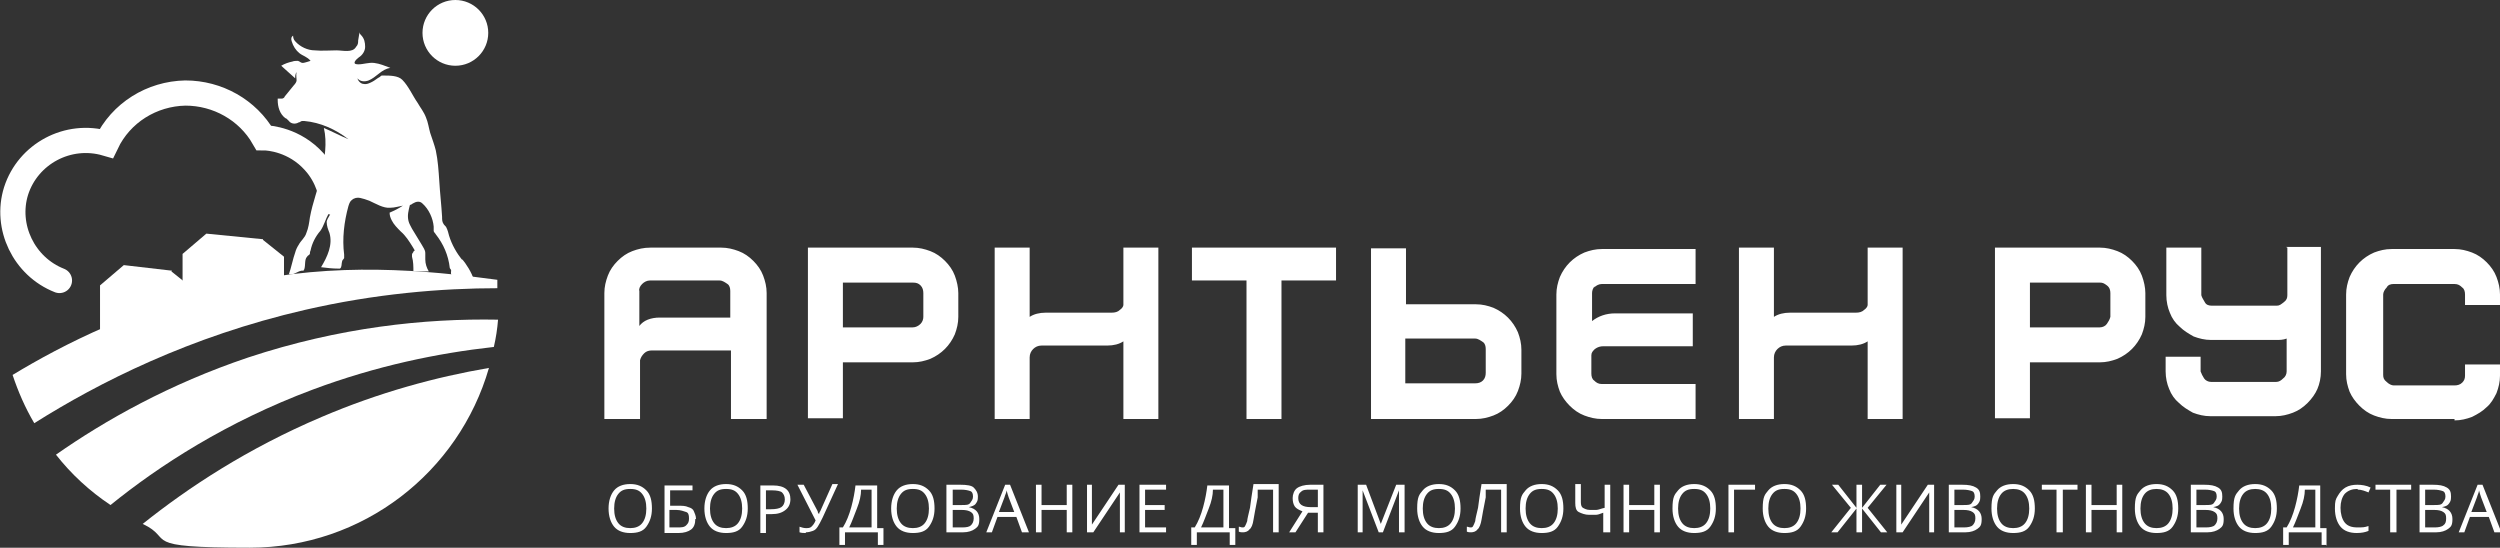 <?xml version="1.0" encoding="UTF-8"?> <svg xmlns="http://www.w3.org/2000/svg" id="Layer_1" version="1.1" viewBox="0 0 357.4 78.3"><rect x="0" y="0" width="357.4" height="78.3" fill="#333333" stroke="none"/><defs><style> .st0 { fill: #fff; } .st1 { fill: none; stroke: #fff; stroke-linecap: round; stroke-miterlimit: 10; stroke-width: 3.6px; } </style></defs><path class="st0" d="M37.6,34.2l-8.1-.8-3.4,2.9v7.3l6.6-1.6h7.9v-5.3l-3-2.4Z"></path><path class="st0" d="M24.6,38.7l-6.9-.8-3.4,2.9v7.3l6.6-1.6h6.6v-5.3l-3-2.4Z"></path><path class="st0" d="M71.3,41.2c-8.3,0-17.7.8-27.7,3.1-16.5,3.8-29.5,10.4-38.7,16.2-1.3-2.2-2.3-4.5-3.1-6.9,7.1-4.3,18-9.9,32.3-13.1,14-3.1,26.7-1.9,37-.5,0,.7,0,.4,0,1.2h0Z"></path><path class="st0" d="M71.2,45.7c-.1,1.3-.3,2.6-.6,3.9-8.1.9-16.8,2.7-25.9,6.1-12.3,4.6-22,10.9-28.9,16.5-3-2-5.6-4.4-7.8-7.2,7-4.9,16.2-10.1,27.5-13.9,13-4.3,25.2-5.6,35.7-5.4h0Z"></path><path class="st0" d="M69.9,52.6c-4.3,14.9-18,25.7-34.2,25.7s-10.6-1.2-15.3-3.4c6.5-5.2,15-10.8,25.6-15.3,8.2-3.5,16.3-5.7,23.9-7"></path><path class="st1" d="M8.5,40.1c-5.1-2-7.8-7.7-6.2-12.8,1.7-5.3,7.4-8.4,12.9-6.8,2.1-4.4,6.5-7.1,11.3-7.2,4.6,0,8.9,2.4,11.2,6.4.8,0,4.4.3,7.2,3.4,2.1,2.3,2.5,4.9,2.6,5.8"></path><circle class="st0" cx="65.1" cy="4.7" r="4.7"></circle><path class="st0" d="M53.7,9.1s0,0,0,0,0,0,0,0h0Z"></path><path class="st0" d="M66.1,37.2c-.8-1-1.5-2.2-1.9-3.5-.1-.4-.2-.8-.4-1.2-.1-.2-.3-.3-.4-.5-.2-.3-.2-.6-.2-1-.1-1.7-.3-3.4-.4-5.1-.1-1.5-.2-3-.5-4.4-.2-.8-.5-1.6-.8-2.5-.2-.7-.3-1.5-.6-2.2-.3-.8-.8-1.4-1.2-2.1-.7-1-1.3-2.4-2.2-3.3-.6-.6-1.8-.6-2.6-.6-.1,0-.2,0-.3,0-.1,0-.2.1-.3.2-.4.2-.7.5-1.1.7s-.8.4-1.2.3c-.4,0-.8-.4-.9-.8.4.5,1.1.5,1.6.3s1-.6,1.5-1,1-.7,1.6-.8c-.8-.3-1.5-.6-2.3-.7-.8-.1-1.5.2-2.3.2-1,0-.3-.7.1-1,.5-.3.9-.9.9-1.5s-.1-1.2-.6-1.7c-.1-.1-.2-.2-.2-.4l-.2,1.2c0,.3,0,.6-.3.9-.5.9-1.9.5-2.8.5-1,0-2.1.1-3.1,0-1,0-2.1-.5-2.8-1.3-.2-.2-.3-.5-.3-.8-.3.2-.3.5-.2.8.2.7.6,1.3,1.1,1.7.5.4,1.1.5,1.6,1.1,0,0-.9.3-1.1.3-.3,0-.4-.2-.7-.3-.2,0-.6,0-.8.1-.5.1-1.1.3-1.6.6.7.6,1.3,1.2,2,1.8,0-.3,0-.6.2-.9-.1.4,0,.8,0,1.2,0,.2-.2.5-.4.7l-1.3,1.6c0,.1-.2.3-.4.3-.2,0-.4,0-.6,0,0,0,0,.2,0,.2,0,1,.3,2,1.1,2.6.1,0,.2.1.3.2l.2.2c.3.4.9.5,1.4.2.2,0,.3-.2.5-.2,0,0,.2,0,.3,0,2.3.2,4.5,1.2,6.3,2.6-1.2-.5-2.3-1.1-3.5-1.6.5,2.1.1,4.4-.3,6.5-.5,2.1-1.3,4.1-1.7,6.3-.1.7-.2,1.5-.5,2.2-.2.7-.8,1.1-1.1,1.7-.2.3-.4.7-.5,1.1-.3.8-.6,2.3-.9,3.1.6.2,1.2-.4,1.8-.5,0,0,.2,0,.3,0,0,0,0-.1.1-.2.2-.6,0-1.4.4-1.8.1-.2.3-.2.4-.4,0-.1,0-.3.1-.5.2-1,.7-2,1.4-2.8.5-.7.7-1.6,1.2-2.5.1-.2.2-.4.2-.7,0-.2,0-.4-.2-.5-.2-.6-.2-1.3,0-1.9.3-.6.7-.9.8-1.6,0-.4,0-.7,0-1,0,.3.2.6.2.9,0,.8-.6,1.4-.8,2.1-.2.8.3,1.4.2,2.2,0,.6-.6,1.1-.7,1.7,0,.6.2,1.1.4,1.6.5,1.7-.3,3.4-1.2,4.9.8.1,1.6.2,2.5.2s.2,0,.2,0c.3-.2.2-.7.3-1,0-.2.2-.3.3-.5,0-.1,0-.3,0-.5-.3-2.3,0-4.7.6-6.9.1-.3.2-.7.5-.9.3-.3.8-.4,1.2-.3s.8.2,1.3.4c.9.4,2,1.1,3,1,.6,0,1.2-.2,1.8-.3-.6.4-1.2.7-1.9,1,0,.4.1.7.3,1.1.3.6.8,1.1,1.3,1.6.7.6,1.2,1.4,1.7,2.2s.2.4.1.7c0,.1-.2.2-.2.4,0,.1,0,.2,0,.3.2.7.2,1.4.2,2.1.7,0,1.5,0,2.2,0-.3-.5-.5-1.1-.5-1.7,0-.3,0-.6,0-.9,0-.5-.3-.8-.5-1.2-.5-.8-.9-1.5-1.4-2.3-.2-.4-.4-.7-.5-1.1-.2-.8,0-1.5.2-2.3.1,0,.3-.1.4-.2.5-.3,1-.4,1.4,0,.9.8,1.5,2.1,1.6,3.3,0,.2,0,.4,0,.6,0,.2.2.3.3.5,1.1,1.4,1.8,3,2,4.8,0,.1.2.2.2.4-.1.6.1.7.2.7.9.1,2.1.4,3,.5-.2-.8-1.1-2.3-1.7-2.9h0ZM103.1,35.4c.9,0,1.7.2,2.5.5.8.3,1.5.8,2.1,1.4.6.6,1.1,1.3,1.4,2.1.3.8.5,1.6.5,2.5v18h-5.1v-9.8h-11.3c-.4,0-.8.1-1.1.4s-.5.6-.6,1v8.4h-5.1v-18c0-.9.2-1.7.5-2.5.3-.8.8-1.5,1.4-2.1.6-.6,1.3-1.1,2.1-1.4s1.6-.5,2.6-.5h10.2ZM104.4,45.4v-3.8c0-.4-.1-.8-.4-1s-.7-.5-1.1-.5h-10c-.4,0-.8.2-1.1.5s-.5.7-.4,1v5c.3-.4.7-.7,1.2-.9.5-.2,1.1-.3,1.7-.3h10ZM130.5,35.4c.9,0,1.7.2,2.5.5.8.3,1.5.8,2.1,1.4.6.6,1.1,1.3,1.4,2.1s.5,1.7.5,2.5v3.4c0,.9-.2,1.7-.5,2.5-.7,1.6-1.9,2.8-3.5,3.5-.8.3-1.6.5-2.5.5h-10v8h-5v-24.4h15ZM132,41.9c0-.4-.1-.8-.4-1.1s-.6-.4-1.1-.4h-10v6.4h10c.4,0,.8-.2,1.1-.5s.4-.7.4-1v-3.4ZM165.6,35.4v24.5h-5v-11.1c-.6.4-1.4.6-2.3.6h-9.4c-.5,0-.9.2-1.2.5s-.5.7-.5,1.2v8.8h-5v-24.5h5v9.9c.6-.4,1.4-.6,2.3-.6h9.4c.5,0,.9-.1,1.2-.4.3-.2.5-.5.5-.7v-8.2h5,0ZM191,40.1h-7.8v19.8h-5v-19.8h-7.8v-4.7h20.6v4.7ZM196,59.9v-24.4h5v8h10c.9,0,1.7.2,2.5.5,1.6.7,2.8,1.9,3.5,3.5.3.8.5,1.6.5,2.5v3.4c0,.9-.2,1.7-.5,2.5s-.8,1.5-1.4,2.1c-.6.6-1.3,1.1-2.1,1.4-.8.3-1.6.5-2.5.5h-15ZM212.4,49.9c0-.4-.1-.8-.4-1s-.7-.5-1.1-.5h-10v6.4h10c.4,0,.8-.1,1.1-.4s.4-.7.4-1.1v-3.4ZM228,40.9c-.3.3-.4.7-.4,1v4c.9-.7,2-1.1,3.3-1.1h11.1v4.7h-12.8c-.4,0-.8.1-1.2.4-.3.3-.5.5-.5.9v2.6c0,.4.1.8.4,1,.3.3.6.5,1.1.5h13.4v5h-13.4c-.9,0-1.7-.2-2.5-.5-.8-.3-1.5-.8-2.1-1.4-.6-.6-1.1-1.3-1.4-2-.3-.8-.5-1.6-.5-2.5v-11.4c0-.9.2-1.7.5-2.5.7-1.6,1.9-2.8,3.5-3.5.8-.3,1.6-.5,2.5-.5h13.4v5h-13.4c-.4,0-.8.2-1.1.5h0ZM272,35.4v24.5h-5v-11.1c-.6.4-1.4.6-2.3.6h-9.4c-.5,0-.9.2-1.2.5s-.5.7-.5,1.2v8.8h-5v-24.5h5v9.9c.6-.4,1.4-.6,2.3-.6h9.4c.5,0,.9-.1,1.2-.4.3-.2.5-.5.5-.7v-8.2h5,0ZM93.2,72.7c0,1.1-.3,1.9-.8,2.6s-1.3.9-2.3.9-1.8-.3-2.3-.9-.8-1.5-.8-2.6.3-2,.8-2.6c.5-.6,1.3-.9,2.3-.9s1.7.3,2.3.9.8,1.5.8,2.6h0ZM87.8,72.7c0,.9.2,1.6.6,2.1.4.5,1,.7,1.7.7s1.3-.2,1.7-.7.6-1.2.6-2.1-.2-1.6-.6-2.1c-.4-.5-.9-.7-1.7-.7s-1.3.2-1.7.7-.6,1.2-.6,2.1h0ZM99.4,74.2c0,.7-.2,1.2-.6,1.5s-1,.5-1.8.5h-2v-6.8h4v.7h-3.2v2.2h1.1c.6,0,1.1,0,1.5.2.4.1.7.3.8.6s.3.6.3,1.1h0ZM95.7,75.4h1.1c.6,0,1,0,1.3-.3s.4-.5.4-1-.1-.8-.4-.9-.8-.3-1.4-.3h-1v2.5ZM106.9,72.7c0,1.1-.3,1.9-.8,2.6s-1.3.9-2.3.9-1.8-.3-2.3-.9-.8-1.5-.8-2.6.3-2,.8-2.6c.5-.6,1.3-.9,2.3-.9s1.7.3,2.3.9.8,1.5.8,2.6h0ZM101.5,72.7c0,.9.2,1.6.6,2.1.4.5,1,.7,1.7.7s1.3-.2,1.7-.7.6-1.2.6-2.1-.2-1.6-.6-2.1c-.4-.5-.9-.7-1.7-.7s-1.3.2-1.7.7-.6,1.2-.6,2.1h0ZM113,71.3c0,.7-.2,1.2-.7,1.6s-1.1.6-2,.6h-.8v2.7h-.8v-6.8h1.8c1.7,0,2.5.7,2.5,2M109.5,72.8h.7c.7,0,1.2-.1,1.5-.3.3-.2.5-.6.5-1.1s-.2-.8-.4-1-.8-.3-1.4-.3h-.9v2.8h0ZM115.2,76.2c-.3,0-.6,0-.9-.1v-.8c.3.1.6.2.9.2s.6,0,.8-.2c.2-.2.4-.4.6-.9l-2.6-5.1h.9l2,3.8c0,.2.1.3.2.4h0c0-.3.2-.4.2-.5l1.7-3.8h.8l-2.2,4.8c-.3.6-.5,1-.7,1.3s-.4.5-.7.6-.6.2-1,.2h0ZM126.3,77.9h-.8v-1.8h-4.7v1.8h-.8v-2.5h.5c.5-.8.9-1.8,1.2-2.9s.5-2.2.6-3.1h3.1v6.1h.9v2.5h0ZM124.6,75.4v-5.4h-1.5c0,.8-.2,1.7-.6,2.7s-.7,1.9-1.1,2.7h3.2,0ZM133.6,72.7c0,1.1-.3,1.9-.8,2.6s-1.3.9-2.3.9-1.8-.3-2.3-.9-.8-1.5-.8-2.6.3-2,.8-2.6c.5-.6,1.3-.9,2.3-.9s1.7.3,2.3.9.8,1.5.8,2.6h0ZM128.2,72.7c0,.9.2,1.6.6,2.1.4.5,1,.7,1.7.7s1.3-.2,1.7-.7.6-1.2.6-2.1-.2-1.6-.6-2.1c-.4-.5-.9-.7-1.7-.7s-1.3.2-1.7.7-.6,1.2-.6,2.1h0ZM135.4,69.3h1.9c.9,0,1.6.1,1.9.4s.6.7.6,1.3-.1.7-.3,1c-.2.3-.6.4-1,.5h0c1,.2,1.5.8,1.5,1.7s-.2,1.1-.6,1.4-1,.5-1.7.5h-2.4v-6.8h0ZM136.2,72.2h1.3c.6,0,1,0,1.2-.3s.4-.5.4-.9-.1-.7-.4-.8-.7-.2-1.3-.2h-1.2v2.2h0ZM136.2,72.9v2.5h1.4c.6,0,1-.1,1.2-.3s.4-.5.4-1-.1-.7-.4-.9-.7-.3-1.3-.3h-1.4ZM146.1,76.1l-.8-2.2h-2.7l-.8,2.2h-.8l2.7-6.8h.7l2.7,6.8h-.8ZM145,73.2l-.8-2.1c-.1-.3-.2-.6-.3-1,0,.3-.2.6-.3,1l-.8,2.1h2.2ZM153.3,76.1h-.8v-3.2h-3.6v3.2h-.8v-6.8h.8v2.9h3.6v-2.9h.8v6.8ZM155.4,69.3h.7v3.8c0,.7,0,1.3,0,1.9h0l3.8-5.7h.9v6.8h-.7v-3.7c0-.6,0-1.3,0-2h0l-3.8,5.7h-.9v-6.8h0ZM166.7,76.1h-3.8v-6.8h3.8v.7h-3v2.2h2.8v.7h-2.8v2.5h3v.7ZM176.6,77.9h-.8v-1.8h-4.7v1.8h-.8v-2.5h.5c.5-.8.9-1.8,1.2-2.9s.5-2.2.6-3.1h3.1v6.1h.9v2.5h0ZM174.9,75.4v-5.4h-1.5c0,.8-.2,1.7-.6,2.7s-.7,1.9-1.1,2.7h3.2,0ZM182.8,76.1h-.8v-6.1h-2.2v1.1c-.3,1.5-.5,2.6-.6,3.2-.1.7-.3,1.2-.6,1.4-.2.3-.6.4-.9.4-.2,0-.4,0-.6-.1v-.7c.2,0,.3.1.5.1s.3,0,.4-.2.2-.4.3-.7c0-.3.2-1,.4-1.9.1-.9.3-2.1.5-3.4h3.6v6.8h0ZM187,73.3l-1.8,2.8h-.9l1.9-3c-.5-.2-.9-.4-1.1-.7-.2-.3-.3-.7-.3-1.2s.2-1.1.6-1.4,1.1-.5,1.9-.5h1.9v6.8h-.8v-2.8h-1.4,0ZM188.4,70h-1.1c-.6,0-1,0-1.3.3-.3.2-.4.5-.4.9,0,.9.6,1.3,1.8,1.3h1v-2.6h0ZM197.1,76.1l-2.3-6h0c0,.5,0,1,0,1.7v4.3h-.7v-6.8h1.2l2.1,5.6h0l2.2-5.6h1.2v6.8h-.8v-4.4c0-.5,0-1,0-1.6h0l-2.3,6h-.7ZM208.8,72.7c0,1.1-.3,1.9-.8,2.6s-1.3.9-2.3.9-1.8-.3-2.3-.9c-.5-.6-.8-1.5-.8-2.6,0-1.7.3-2,.8-2.6s1.3-.9,2.3-.9,1.7.3,2.3.9.8,1.5.8,2.6h0ZM203.4,72.7c0,.9.2,1.6.6,2.1.4.5,1,.7,1.7.7s1.3-.2,1.7-.7.6-1.2.6-2.1-.2-1.6-.6-2.1c-.4-.5-.9-.7-1.7-.7s-1.3.2-1.7.7-.6,1.2-.6,2.1h0ZM215.4,76.1h-.8v-6.1h-2.2v1.1c-.3,1.5-.5,2.6-.6,3.2s-.3,1.2-.6,1.4c-.2.3-.6.4-.9.4-.2,0-.4,0-.6-.1v-.7c.2,0,.3.1.5.1s.3,0,.4-.2.2-.4.3-.7c0-.3.2-1,.4-1.9.1-.9.3-2.1.5-3.4h3.6v6.8ZM223.5,72.7c0,1.1-.3,1.9-.8,2.6s-1.3.9-2.3.9-1.8-.3-2.3-.9c-.5-.6-.8-1.5-.8-2.6,0-1.7.3-2,.8-2.6.5-.6,1.3-.9,2.3-.9s1.7.3,2.3.9.8,1.5.8,2.6h0ZM218.1,72.7c0,.9.2,1.6.6,2.1s1,.7,1.7.7,1.3-.2,1.7-.7.6-1.2.6-2.1-.2-1.6-.6-2.1-.9-.7-1.7-.7-1.3.2-1.7.7-.6,1.2-.6,2.1h0ZM230,76.1h-.8v-2.8c-.5.2-.8.3-1.1.3s-.6,0-.9,0c-.6,0-1.1-.2-1.5-.4s-.5-.7-.5-1.3v-2.7h.8v2.6c0,.4.1.7.3.8s.5.3,1,.3.6,0,.9,0,.7-.2,1.2-.3v-3.3h.8v6.8h0ZM237.3,76.1h-.8v-3.2h-3.6v3.2h-.8v-6.8h.8v2.9h3.6v-2.9h.8v6.8ZM245.3,72.7c0,1.1-.3,1.9-.8,2.6s-1.3.9-2.3.9-1.8-.3-2.3-.9-.8-1.5-.8-2.6c0-1.7.3-2,.8-2.6.5-.6,1.3-.9,2.3-.9s1.7.3,2.3.9.8,1.5.8,2.6h0ZM239.9,72.7c0,.9.2,1.6.6,2.1s1,.7,1.7.7,1.3-.2,1.7-.7.6-1.2.6-2.1-.2-1.6-.6-2.1-.9-.7-1.7-.7-1.3.2-1.7.7-.6,1.2-.6,2.1h0ZM250.9,69.3v.7h-3v6.1h-.8v-6.8h3.8ZM258.2,72.7c0,1.1-.3,1.9-.8,2.6s-1.3.9-2.3.9-1.8-.3-2.3-.9c-.5-.6-.8-1.5-.8-2.6,0-1.7.3-2,.8-2.6s1.3-.9,2.3-.9,1.7.3,2.3.9.8,1.5.8,2.6h0ZM252.8,72.7c0,.9.2,1.6.6,2.1.4.5,1,.7,1.7.7s1.3-.2,1.7-.7.6-1.2.6-2.1-.2-1.6-.6-2.1c-.4-.5-.9-.7-1.7-.7s-1.3.2-1.7.7-.6,1.2-.6,2.1h0ZM264.6,72.6l-2.7-3.3h.9l2.6,3.3v-3.3h.8v3.3l2.6-3.3h.9l-2.7,3.3,2.8,3.5h-.9l-2.7-3.4v3.4h-.8v-3.4l-2.7,3.4h-.9l2.8-3.5h0ZM271.1,69.3h.7v3.8c0,.7,0,1.3,0,1.9h0l3.8-5.7h.9v6.8h-.7v-3.7c0-.6,0-1.3,0-2h0l-3.8,5.7h-.9v-6.8ZM278.6,69.3h1.9c.9,0,1.5.1,2,.4s.6.7.6,1.3-.1.7-.3,1c-.2.3-.5.4-1,.5h0c1,.2,1.5.8,1.5,1.7s-.2,1.1-.6,1.4-1,.5-1.7.5h-2.4v-6.8h0ZM279.4,72.2h1.3c.6,0,1,0,1.2-.3s.4-.5.4-.9-.1-.7-.4-.8-.7-.2-1.3-.2h-1.2v2.2h0ZM279.4,72.9v2.5h1.4c.5,0,1-.1,1.2-.3s.4-.5.4-1-.1-.7-.4-.9c-.3-.2-.7-.3-1.3-.3h-1.4ZM290.9,72.7c0,1.1-.3,1.9-.8,2.6s-1.3.9-2.3.9-1.8-.3-2.3-.9-.8-1.5-.8-2.6c0-1.7.3-2,.8-2.6s1.3-.9,2.3-.9,1.7.3,2.3.9.8,1.5.8,2.6h0ZM285.5,72.7c0,.9.2,1.6.6,2.1.4.5,1,.7,1.7.7s1.3-.2,1.7-.7.6-1.2.6-2.1-.2-1.6-.6-2.1c-.4-.5-1-.7-1.7-.7s-1.3.2-1.7.7-.6,1.2-.6,2.1h0ZM294.8,76.1h-.8v-6.1h-2.1v-.7h5.1v.7h-2.1v6.1h0ZM303.4,76.1h-.8v-3.2h-3.6v3.2h-.8v-6.8h.8v2.9h3.6v-2.9h.8v6.8ZM311.4,72.7c0,1.1-.3,1.9-.8,2.6s-1.3.9-2.3.9-1.8-.3-2.3-.9-.8-1.5-.8-2.6c0-1.7.3-2,.8-2.6s1.3-.9,2.3-.9,1.7.3,2.3.9.8,1.5.8,2.6h0ZM306,72.7c0,.9.2,1.6.6,2.1.4.5,1,.7,1.7.7s1.3-.2,1.7-.7.6-1.2.6-2.1-.2-1.6-.6-2.1c-.4-.5-1-.7-1.7-.7s-1.3.2-1.7.7-.6,1.2-.6,2.1h0ZM313.2,69.3h1.9c.9,0,1.5.1,2,.4s.6.7.6,1.3-.1.7-.3,1c-.2.3-.5.4-1,.5h0c1,.2,1.5.8,1.5,1.7s-.2,1.1-.6,1.4c-.4.3-1,.5-1.7.5h-2.4v-6.8h0ZM314,72.2h1.3c.6,0,1,0,1.2-.3s.4-.5.4-.9-.1-.7-.4-.8-.7-.2-1.3-.2h-1.2v2.2h0ZM314,72.9v2.5h1.4c.5,0,1-.1,1.2-.3s.4-.5.4-1-.1-.7-.4-.9-.7-.3-1.3-.3h-1.4ZM325.5,72.7c0,1.1-.3,1.9-.8,2.6s-1.3.9-2.3.9-1.8-.3-2.3-.9-.8-1.5-.8-2.6c0-1.7.3-2,.8-2.6.5-.6,1.3-.9,2.3-.9s1.7.3,2.3.9.8,1.5.8,2.6h0ZM320.1,72.7c0,.9.2,1.6.6,2.1s1,.7,1.7.7,1.3-.2,1.7-.7.6-1.2.6-2.1-.2-1.6-.6-2.1-1-.7-1.7-.7-1.3.2-1.7.7-.6,1.2-.6,2.1h0ZM332.7,77.9h-.8v-1.8h-4.7v1.8h-.8v-2.5h.5c.5-.8.9-1.8,1.2-2.9s.5-2.2.6-3.1h3v6.1h.9v2.5h0ZM331,75.4v-5.4h-1.5c0,.8-.2,1.7-.6,2.7s-.7,1.9-1.1,2.7h3.2,0ZM337,69.9c-.7,0-1.3.2-1.8.7-.4.5-.6,1.2-.6,2s.2,1.6.6,2.1,1,.7,1.8.7,1,0,1.6-.2v.7c-.5.2-1,.3-1.7.3-1,0-1.8-.3-2.3-.9s-.8-1.5-.8-2.6.1-1.3.4-1.8.6-.9,1.1-1.2,1.1-.4,1.7-.4,1.3.1,1.9.4l-.3.7c-.5-.2-1-.4-1.5-.4h0ZM342.5,76.1h-.8v-6.1h-2.1v-.7h5.1v.7h-2.1v6.1h0ZM345.9,69.3h1.9c.9,0,1.5.1,2,.4s.6.7.6,1.3-.1.7-.3,1c-.2.3-.5.4-1,.5h0c1,.2,1.5.8,1.5,1.7s-.2,1.1-.6,1.4-1,.5-1.7.5h-2.4v-6.8h0ZM346.7,72.2h1.3c.6,0,1,0,1.2-.3s.4-.5.4-.9-.1-.7-.4-.8-.7-.2-1.3-.2h-1.2v2.2h0ZM346.7,72.9v2.5h1.4c.5,0,1-.1,1.2-.3.3-.2.4-.5.4-1s-.1-.7-.4-.9c-.3-.2-.7-.3-1.3-.3h-1.4ZM356.6,76.1l-.8-2.2h-2.7l-.8,2.2h-.8l2.7-6.8h.7l2.7,6.8h-.8ZM355.5,73.2l-.8-2.1c-.1-.3-.2-.6-.3-1,0,.3-.2.6-.3,1l-.8,2.1h2.2ZM300.2,35.4c.9,0,1.7.2,2.5.5.8.3,1.5.8,2.1,1.4.6.6,1.1,1.3,1.4,2.1s.5,1.7.5,2.5v3.4c0,.9-.2,1.7-.5,2.5-.7,1.6-1.9,2.8-3.5,3.5-.8.3-1.6.5-2.5.5h-10v8h-5v-24.4h15ZM301.7,41.9c0-.4-.1-.8-.5-1.1s-.6-.4-1-.4h-10v6.4h10c.4,0,.8-.2,1-.5s.4-.6.5-1v-3.4ZM350.9,59.9h-9c-.9,0-1.7-.2-2.5-.5-.8-.3-1.5-.8-2.1-1.4-.6-.6-1.1-1.3-1.4-2-.3-.8-.5-1.6-.5-2.5v-11.4c0-.9.2-1.7.5-2.5.7-1.6,1.9-2.8,3.5-3.5.8-.3,1.6-.5,2.5-.5h9c.9,0,1.7.2,2.5.5.8.3,1.5.8,2.1,1.4.6.6,1.1,1.3,1.4,2.1.3.8.5,1.6.5,2.5v1.5h-5v-1.5c0-.4-.1-.8-.4-1-.3-.3-.6-.5-1.1-.5h-8.7c-.4,0-.8.1-1,.5-.3.3-.5.7-.5,1v11.5c0,.4.1.7.5,1,.3.3.7.5,1,.5h8.7c.4,0,.8-.1,1.1-.4s.4-.6.4-1v-1.6h5v1.6c0,.9-.2,1.7-.5,2.5-.4.8-.8,1.5-1.4,2-.6.6-1.3,1-2.1,1.4-.8.3-1.6.5-2.5.5h0ZM327,35.4v6.8c0,.4-.1.7-.5,1s-.6.5-1,.5h-9.3c-.4,0-.8-.1-1-.5s-.4-.6-.5-1v-6.8h-5v6.8c0,.9.2,1.8.5,2.5.3.8.8,1.5,1.4,2,.6.6,1.3,1,2,1.4.8.3,1.6.5,2.5.5h9.3c.5,0,1,0,1.5-.2v4.7c0,.4-.2.8-.5,1-.3.3-.6.5-1,.5h-9.3c-.4,0-.8-.2-1-.5s-.4-.7-.5-1v-2.1h-5v2.1c0,.9.2,1.8.5,2.5.3.8.8,1.5,1.4,2,.6.6,1.3,1,2,1.4.8.3,1.6.5,2.5.5h9.3c.9,0,1.7-.2,2.5-.5.8-.3,1.5-.8,2.1-1.4.6-.6,1.1-1.3,1.4-2s.5-1.6.5-2.5v-17.8h-5,0Z"></path></svg> 
